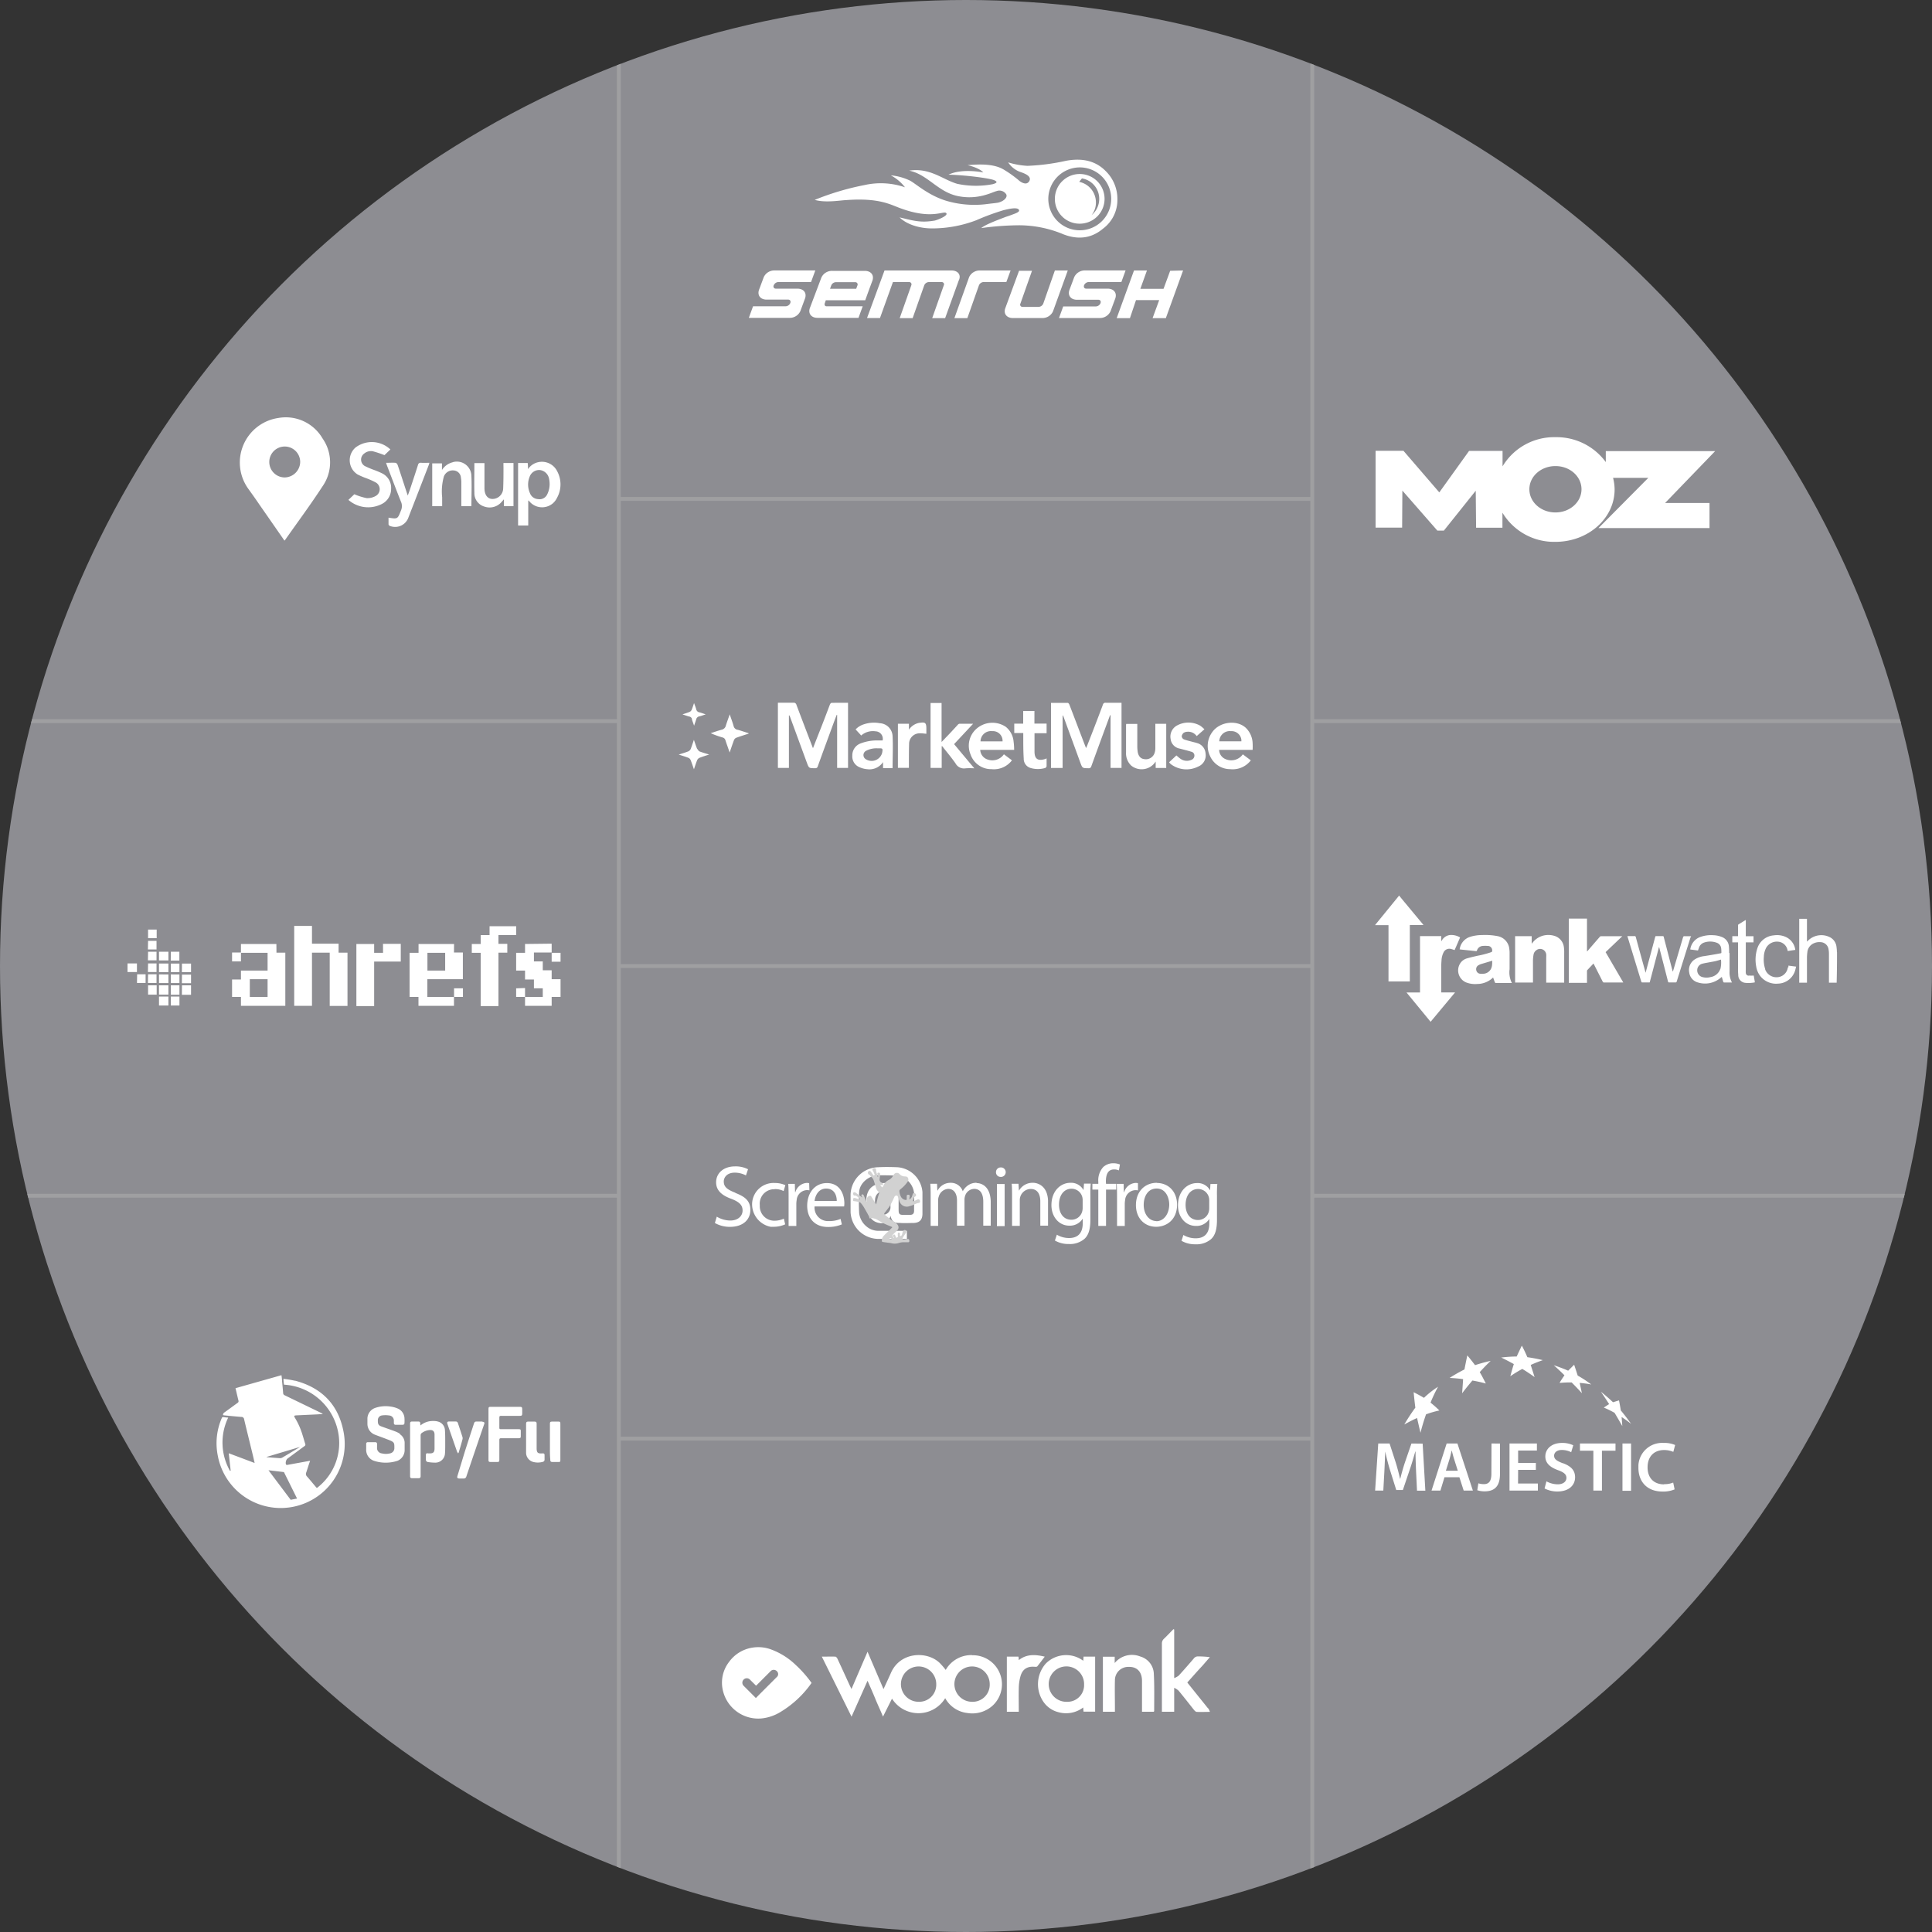 <svg id="Overview" xmlns="http://www.w3.org/2000/svg" xmlns:xlink="http://www.w3.org/1999/xlink" viewBox="0 0 500 500">
  <rect x="0" y="0" width="500" height="500" fill="#333333" stroke="none"/>
  <defs>
    <style>
      .cls-1, .cls-4 {
        fill: none;
      }

      .cls-2 {
        fill: #8d8d92;
      }

      .cls-3 {
        clip-path: url(#clip-path);
      }

      .cls-4 {
        stroke: #9f9fa1;
        stroke-miterlimit: 10;
      }

      .cls-5 {
        fill: #fff;
      }

      .cls-6 {
        fill: #d1d1d1;
      }
    </style>
    <clipPath id="clip-path">
      <circle class="cls-1" cx="250" cy="250" r="250"/>
    </clipPath>
  </defs>
  <circle class="cls-2" cx="250" cy="250" r="250"/>
  <rect class="cls-1" width="500" height="500"/>
  <g class="cls-3">
    <g>
      <line class="cls-4" x1="160.16" x2="160.16" y2="500"/>
      <line class="cls-4" x1="339.62" x2="339.62" y2="500"/>
      <line class="cls-4" x1="160.16" y1="250" x2="339.62" y2="250"/>
      <line class="cls-4" x1="160.16" y1="129.12" x2="339.63" y2="129.12"/>
      <line class="cls-4" x1="339.57" y1="186.64" x2="519.03" y2="186.64"/>
      <line class="cls-4" x1="-19.35" y1="186.64" x2="160.11" y2="186.64"/>
      <line class="cls-4" x1="160.16" y1="372.31" x2="339.63" y2="372.31"/>
      <line class="cls-4" x1="-19.13" y1="309.46" x2="160.33" y2="309.46"/>
      <line class="cls-4" x1="339.42" y1="309.46" x2="518.88" y2="309.46"/>
    </g>
  </g>
  <path class="cls-5" d="M443.88,116.75h-28.3v2.84a15.79,15.79,0,0,0-13-6.45,15.57,15.57,0,0,0-13.72,7.55v-4H380.2l-7.71,10.74-9.27-10.76H356l0,19.87h6.87l.06-9.58,9.06,10.36h1.68L381.92,127l.09,9.58h6.82v-3.9a15.59,15.59,0,0,0,13.72,7.55c8.46,0,15.31-6.07,15.31-13.56a12.17,12.17,0,0,0-.4-3h9.12l-12.9,13h28.74v-6.5H430.93Zm-41.33,15.87c-3.74,0-6.75-2.67-6.75-6s3-6,6.75-6,6.74,2.67,6.74,6S406.28,132.62,402.55,132.62Z"/>
  <path class="cls-5" d="M218.89,51.79c8.62-.65,11.47,1.14,14.16,2.11,8.38,3.1,11.31.41,11.88,1.31.41.65-2.28,1.7-3,1.87-3.75.65-5.62,0-9.12-.82,1.71,1.71,5,2.93,8.79,2.85A32.17,32.17,0,0,0,252.66,57a61.25,61.25,0,0,1,7.08-2.61c.73-.16,3.34-.89,3.91-.16.32.41-.17.73-1,1.06-.65.24-1.47.57-2.28.81-1.87.73-5.29,1.95-6.43,2.93a74.83,74.83,0,0,1,9.69-.73,29.78,29.78,0,0,1,11.63,2.36c3.83,1.46,7.25,1,10.18-1.47a9.24,9.24,0,0,0,3.74-7.65,10.05,10.05,0,0,0-3-7.24c-2.53-2.6-5.94-3.5-10.34-2.68a55.34,55.34,0,0,1-9.93,1.3,20.2,20.2,0,0,1-5-.9,6.26,6.26,0,0,0,3.25,2.52c1.22.41,2.93,1.14,2.2,2.36s-2.2.17-2.52-.08a29.37,29.37,0,0,0-4.07-2.93c-2.44-1.46-5.94-1.46-9.36-1.14,0,0,2.85.57,4.07,1.88,0,0-5.45-1.14-9,.57,5.21.16,10.9,1,11.88,1.46s.49.73-.41,1a23.31,23.31,0,0,1-9.19-.08c-3.75-1.06-7-4.24-12.46-3.42,4.81,1,7.41,5.53,12.62,6.59s8.79-1,10-1.3a2.09,2.09,0,0,1,2.52.89c.33.82-.73,1.79-2.2,2.12-1.05.16-1.38.16-3.33.41a25.67,25.67,0,0,1-9.44-.74c-4.89-1.3-8.3-4.47-9.93-5.37a14.33,14.33,0,0,0-5-1.38,11.39,11.39,0,0,1,3.67,3.09,19.24,19.24,0,0,0-10.5-.57,68.64,68.64,0,0,0-12.86,3.83C213.6,52.52,217.26,51.87,218.89,51.79Zm60.54-8.47a8.14,8.14,0,1,1-8.13,8.15h0A8.18,8.18,0,0,1,279.43,43.32ZM206.32,74.7h-5.53a.58.58,0,0,1-.55-.86,1.37,1.37,0,0,1,1.17-.85h8.49l1.1-3H200.4a3,3,0,0,0-2.73,1.71l-1.25,3.35c-.46,1.4.39,2.49,2,2.49H204c.47,0,.7.39.54.86a1.35,1.35,0,0,1-1.16.86h-8.49l-1.09,3h10.59a3,3,0,0,0,2.73-1.72l1.24-3.35C208.81,75.79,208,74.7,206.32,74.7Zm73.11-16.81A6.43,6.43,0,1,0,273,51.46h0a6.39,6.39,0,0,0,6.35,6.43ZM280,46.17a5.35,5.35,0,0,1,4.48,5.29,5.46,5.46,0,0,1-2,4.23,5.1,5.1,0,0,0,1.14-3.33,5.4,5.4,0,0,0-4.31-5.29C279.51,46.74,279.76,46.5,280,46.17ZM273,70l-3,8.57a1.38,1.38,0,0,1-1.17.85h-4.21a.59.59,0,0,1-.61-.55.6.6,0,0,1,.07-.3l3-8.49h-3.35l-3.58,9.73c-.47,1.4.39,2.5,2,2.5h7.63a3,3,0,0,0,2.73-1.72L276.34,70Zm29.84.08-1.72,4.67h-6L296.83,70h-3.35L289,82.33h3.43L294,77.66h6l-1.71,4.67h3.43L306.18,70ZM286.62,74.7h-5.53c-.46,0-.7-.39-.54-.86a1.37,1.37,0,0,1,1.17-.85h8.49l1.09-3H280.71A3,3,0,0,0,278,71.74l-1.25,3.35c-.46,1.4.39,2.49,2,2.49h5.53c.47,0,.7.39.54.86a1.35,1.35,0,0,1-1.17.86h-8.49l-1.09,3h10.6a3,3,0,0,0,2.72-1.72l1.25-3.35C289.12,75.79,288.26,74.7,286.62,74.7Zm-72.9,3h10.2l1.09-3,.78-2.1c.47-1.41-.39-2.5-2-2.5H215.3a3,3,0,0,0-2.72,1.72l-3,7.94c-.47,1.4.39,2.5,2,2.5h10.6l1.09-3H214c-.47.07-.7-.32-.55-.78Zm1.4-3.82a1.34,1.34,0,0,1,1.17-.85h5.06a.59.59,0,0,1,.61.57.67.67,0,0,1-.06.28l-.32.86h-6.77ZM246.28,70H228.91l-4.52,12.3h3.35l3.35-9.3h4.2a.59.59,0,0,1,.61.57.67.67,0,0,1-.06.28l-3,8.49h3.35l3-8.49a1.34,1.34,0,0,1,1.17-.85h3.35a.59.59,0,0,1,.61.55.6.6,0,0,1-.07.3l-3,8.49h3.35l3.51-9.73C248.85,71.19,247.91,70,246.28,70Zm15.26,0h-8a3,3,0,0,0-2.73,1.71L247,82.33h3.35l3-8.49a1.38,1.38,0,0,1,1.17-.85h5.92Z"/>
  <path class="cls-5" d="M140.36,376.14c-1.2.08-1.48-.18-1.48-1.4v-6.17c0-.57-.1-.66-.68-.66h-1.42c-.47,0-.62.09-.63.63v3.72h0V376a2.49,2.49,0,0,0,1.81,2.34,4.67,4.67,0,0,0,2.46,0,.58.58,0,0,0,.51-.65v-1.07C140.93,376.28,140.86,376.1,140.36,376.14Zm-64-18.8a30.27,30.27,0,0,0-3-.5,12.18,12.18,0,0,0,.14,1.51,15.2,15.2,0,0,1,14,12.22A14.62,14.62,0,0,1,82,385.1l-.26-.29c-.76-.89-1.5-1.81-2.28-2.69a.92.92,0,0,1-.2-1.06c.34-1,.63-2,1-3a3.18,3.18,0,0,0-.43.06l-5.49,1A.42.42,0,0,1,74,379a1.64,1.64,0,0,1,.33-1.46l4.47-3.29a.43.43,0,0,0,.2-.55c-.25-.78-.46-1.57-.71-2.34a18.83,18.83,0,0,0-2-4.49,2.18,2.18,0,0,1-.16-.45,1.69,1.69,0,0,1,.44-.12l5.34-.25,1.63-.1a1.22,1.22,0,0,0-.38-.26l-9.48-4.59a.62.62,0,0,1-.4-.56c-.08-1.05-.19-2.1-.29-3.15a12.75,12.75,0,0,0-.15-1.49l-11.89,3.36c.26,1.1.5,2.15.76,3.2a.49.49,0,0,1-.22.6c-1.14.82-2.26,1.66-3.4,2.47a.74.74,0,0,0-.37.7l.27.06c1.48.14,3,.29,4.46.41a.68.68,0,0,1,.73.62c.74,3.11,1.51,6.2,2.26,9.3.15.62.29,1.25.46,2l-6.7-2.52c.17,1.55.33,3,.5,4.52H59.5a14.83,14.83,0,0,1-.44-13.75,7.82,7.82,0,0,1-1.14-.12c-.36,0-.44,0-.56.33a16.3,16.3,0,0,0-1,9.63,16.56,16.56,0,0,0,32.58-6c-1.28-7.09-5.6-11.55-12.56-13.39ZM69,377.05l8.62-2.58h0c-.09.06-.17.13-.26.18-1.43.87-2.86,1.73-4.31,2.58a1.15,1.15,0,0,1-.63.14c-1.15-.07-2.29-.17-3.43-.26Zm6.23,11.1-5.75-7.65,4,.47,3.4,6.85Zm69.79-19.66c0-.52-.07-.58-.6-.58h-1.39c-.64,0-.71.07-.71.69v6.49a26.07,26.07,0,0,0,.09,2.65c0,.52.14.62.65.62h1.35c.57,0,.61,0,.61-.61v-9.26Zm-10.58-4.4h-7.26c-.71,0-.76,0-.76.76v12.87c0,.56.08.64.64.64h1.51c.59,0,.66-.06.66-.66v-5c0-.38.1-.49.48-.49h4.49c.49,0,.58-.09.58-.58v-1.06c0-.64,0-.7-.7-.7h-4.44c-.31,0-.42-.08-.41-.4V366.9c0-.39.11-.49.49-.48h4.83c.48,0,.59-.12.6-.58s0-.69,0-1c0-.67-.07-.75-.69-.75Zm-30.9,7a6.11,6.11,0,0,0-1.3-.66c-1.17-.44-2.36-.84-3.54-1.27-.74-.27-.93-.61-.91-1.51a1.22,1.22,0,0,1,1-1.33,6.12,6.12,0,0,1,1.91,0,1.32,1.32,0,0,1,1.23,1.4s0,.07,0,.1v.43c0,.31.13.48.45.48h1.82c.34,0,.48-.19.48-.5a11.81,11.81,0,0,0,0-1.19,2.87,2.87,0,0,0-1.88-2.57,6.74,6.74,0,0,0-1.71-.45,8.36,8.36,0,0,0-4,.35,3,3,0,0,0-2,2.63v1.43a3,3,0,0,0,2,2.89c1.23.47,2.47.91,3.7,1.4s1.29.74,1.27,1.94a1.38,1.38,0,0,1-1.15,1.48,4.31,4.31,0,0,1-2.08,0,1.39,1.39,0,0,1-1.25-1.53v-.91a.42.42,0,0,0-.37-.46h-2a.39.39,0,0,0-.44.33V375a3,3,0,0,0,2,3.05,9.77,9.77,0,0,0,6.11,0,3,3,0,0,0,1.84-2.85v-1.66a2.69,2.69,0,0,0-1.25-2.38Zm21.28-3.2h-1.34c-.45,0-.67,0-.85.61-.82,2.52-1.64,5-2.45,7.56L118.38,382c-.13.43,0,.61.46.64h1.07a.7.7,0,0,0,.79-.55q2.28-6.77,4.6-13.51c.17-.42,0-.6-.43-.62Zm-11.66-.05a6,6,0,0,0-1.69-.06,4.82,4.82,0,0,0-2.65,1.13,3,3,0,0,0-.06-.43c0-.52-.13-.59-.63-.59h-1.43c-.43,0-.57.11-.57.56V382c0,.43.12.55.54.56h1.66c.37,0,.53-.18.53-.54V371.48a.76.76,0,0,1,.17-.52,3.92,3.92,0,0,1,2.09-.86c.92-.08,1.34.3,1.34,1.22v3.53c0,1-.35,1.33-1.35,1.28h-.35c-.35-.1-.52.06-.54.38s0,.82,0,1.23a.58.58,0,0,0,.51.63h0a12.33,12.33,0,0,0,1.92.16,2.49,2.49,0,0,0,2.51-2.38c.08-1,.06-2.08.06-3.12s0-1.93-.07-2.89a2.39,2.39,0,0,0-2-2.28Zm5.4,8.32c.08-.14.12-.18.14-.23.35-1.15.71-2.31,1-3.47a1.1,1.1,0,0,0,0-.51c-.38-1.22-.79-2.43-1.19-3.64a.57.57,0,0,0-.59-.43h-1.66c-.49,0-.63.2-.47.64l2.52,7.24a2.77,2.77,0,0,1,.27.42Z"/>
  <path class="cls-5" d="M41.15,257.41h2.44V255H41.15Zm0-3h2.44v-2.23H41.15Zm0,5.82h2.44v-2.32H41.15Zm3.06,0h2.23v-2.32H44.21Zm-3.06-8.64h2.44v-2.23H41.15Zm3.06,5.85h2.23V255H44.21Zm-3.06-8.88h2.44V246.3H41.15Zm3.06,5.85h2.23v-2.23H44.21Zm-5.89,3h2.23V255H38.32Zm0-14.61h2.23v-2.23H38.32ZM33,251.56h2.44v-2.23H33Zm2.45,2.82h2.23v-2.23H35.49Zm2.83-5.85h2.23V246.3H38.32Zm0,5.85h2.23v-2.23H38.32Zm0-2.82h2.23v-2.23H38.32Zm0-5.84h2.23v-2.23H38.32ZM129,242h4.59v-2.3H126.7V242h-2.3v2.3h-2.3v2.29h2.3v13.79H129V246.55h2.29v-2.29H129Zm-29.87,4.59h-2.3V244.3h-4.6v16.08h4.6V248.85h6.89v-4.59h-4.6Zm20.68,9.19h-2.3V258h2.3Zm-2.3-11.48h-9.19v2.29H106V258h2.3v2.3h9.19V258H110.6v-4.59h9.19v-6.9h-2.3Zm-2.3,6.89h-4.59v-4.6h4.59Zm-71,.41h2.23v-2.23H44.21Zm91.67-7.3v2.29h-2.3v4.6h2.3v2.3h2.3v2.29h2.29V258h-4.59v2.3h6.89V258h2.3v-4.59h-2.3v-2.3h-2.3v-2.3h-2.29v-2.3h4.59v-2.29Zm-2.3,11.48V258h2.3v-2.3Zm11.49-6.89v-2.3h-2.3v2.3Zm-98,8.56h2.37V255H47.09Zm0-3h2.37v-2.23H47.09Zm-2.88-5.85h2.23v-2.3H44.21Zm2.88,3h2.37v-2.23H47.09Zm24.46-7.3H62.36v2.29h6.89v4.6H62.36v2.3h-2.3V258h2.3v2.3H73.84V246.55H71.55ZM69.25,258h-4.6v-4.59h4.6Zm-9.19-9.19h2.3v-2.3h-2.3Zm27.57-4.59H80.74v-4.6h-4.6V260.3h4.6V246.55h4.59v13.79h4.6V246.55h-2.3Z"/>
  <path class="cls-5" d="M205.87,430.83a18.27,18.27,0,0,0-6.44-4,9.52,9.52,0,0,0-4.79-.41,9.18,9.18,0,0,0-5.92,3.63,8.79,8.79,0,0,0-1.6,7.6,9.39,9.39,0,0,0,10.06,7.07,11.61,11.61,0,0,0,4.57-1.52,26.37,26.37,0,0,0,8.28-7.66A30,30,0,0,0,205.87,430.83ZM201,434.05l-4.27,4.27-1.11,1.13-1-1-2.09-2.09A1.14,1.14,0,1,1,194,434.6a1.06,1.06,0,0,1,.15.15l1.45,1.44.08.05.22-.2,3.55-3.56a1.11,1.11,0,0,1,1.58,0,.89.89,0,0,1,.21.26A1,1,0,0,1,201,434.05Zm111.64,8.08c-.75-.95-1.51-1.89-2.27-2.83l-3.1-3.87,2-2.24c.65-.73,1.31-1.45,2-2.19l1.84-2.13a23.24,23.24,0,0,0-3-.19,1.3,1.3,0,0,0-1.13.5q-1.92,2.26-3.93,4.47a4.45,4.45,0,0,1-1.17.64V421.72l-.2-.09c-.81.82-1.6,1.67-2.44,2.47a1.62,1.62,0,0,0-.54,1.27V443h3.18v-6.2a5.09,5.09,0,0,1,1.12.72c1.37,1.65,2.68,3.34,4,5,.18.22.45.5.7.51,1.08.06,2.16,0,3.43,0a5.24,5.24,0,0,0-.42-.9ZM295.1,428.7a5.79,5.79,0,0,0-6.62,1.69v-1.63h-3.05V443h3.11V442c0-2.39-.06-4.78,0-7.17a3.44,3.44,0,0,1,3.46-3.44,2.68,2.68,0,0,1,.4,0c1.94.06,3.12,1.35,3.15,3.55V443h3.06a.92.92,0,0,0,.09-.23c0-3.19.08-6.38-.09-9.56A4.81,4.81,0,0,0,295.1,428.7Zm-31.45.95a3.32,3.32,0,0,0-.08-.91h-3V443h3.09c0-2.09-.05-4.11,0-6.13a12,12,0,0,1,.45-3.1c.56-1.87,1.81-2.59,3.77-2.4.18,0,.46,0,.55-.09.65-.81,1.26-1.64,1.95-2.54-2.38-.56-4.67-.74-6.73.91Zm16.7.16a7.42,7.42,0,0,0-9.73.75,8.07,8.07,0,0,0-.55,9.91,6.64,6.64,0,0,0,3.88,2.65,7.31,7.31,0,0,0,6.39-1.23c0,.41.05.74.08,1.08h3V428.73h-3c0,.35-.05.68-.07,1.08Zm-4.16,10.61a4.58,4.58,0,1,1,4.37-4.78v.27a4.3,4.3,0,0,1-4.08,4.51Zm-24.61-12.08a7.61,7.61,0,0,0-6.83,3.83,19.37,19.37,0,0,0-1.6-1.84c-3.32-3.13-10.19-2.83-12.57,2.6-.6,1.36-1.24,2.71-1.93,4.21-1.4-3.29-2.74-6.41-4.13-9.67-1.42,3.28-2.76,6.4-4.16,9.65-.19-.41-.32-.66-.44-.91-1.06-2.31-2.11-4.63-3.19-6.93-.1-.22-.35-.53-.53-.54-1.12-.05-2.25,0-3.51,0l7.69,15.53,4.14-9.29c.72,1.64,1.39,3.14,2,4.64s1.33,3,2,4.64l2.33-4.65a8.11,8.11,0,0,0,13.77-.12,7.47,7.47,0,0,0,5.71,3.83,7.83,7.83,0,0,0,6.66-2,7.52,7.52,0,0,0-5.51-12.94Zm-13.87,12.08a4.57,4.57,0,1,1,4.59-4.55,4.41,4.41,0,0,1-4.26,4.55Zm13.87,0a4.57,4.57,0,1,1,4.56-4.59,4.42,4.42,0,0,1-4.24,4.59Z"/>
  <path class="cls-5" d="M98.86,122.49a21.23,21.23,0,0,0-2.15-.9,21.78,21.78,0,0,1-2.33-1,1.92,1.92,0,0,1-.66-2.63,1.78,1.78,0,0,1,.52-.57,2.71,2.71,0,0,1,2.26-.6,28.51,28.51,0,0,1,3,1l1.53-1.47a7,7,0,0,0-9-.52,4.36,4.36,0,0,0-.47,6.15,4.46,4.46,0,0,0,1,.85,20.07,20.07,0,0,0,2.34,1,20.4,20.4,0,0,1,2.38,1.08,2,2,0,0,1,0,3.45,4.25,4.25,0,0,1-2.41.58,16,16,0,0,1-3.17-1l-1.53,1.46a7.75,7.75,0,0,0,8.49,1.14,4.36,4.36,0,0,0,2.56-4A4.17,4.17,0,0,0,98.86,122.49ZM72.05,108.17a11.65,11.65,0,0,0-7.8,18.32c1,1.39,2,2.78,2.94,4.18,2.13,3.05,4.25,6.11,6.43,9.25.12-.15.19-.21.24-.29,3.22-4.58,6.56-9.08,9.61-13.77a10.8,10.8,0,0,0,0-12.4A11,11,0,0,0,72.05,108.17Zm1.64,15.39a4,4,0,1,1,4-4A4.08,4.08,0,0,1,73.69,123.56Zm35.25-3.79a.66.66,0,0,0-.76.54v0c-.53,1.69-1.09,3.38-1.65,5.06-.29.91-.6,1.81-1,2.87l-.36-1.06c-.74-2.26-1.47-4.53-2.24-6.79-.08-.24-.34-.59-.55-.61-.79-.07-1.59,0-2.46,0,.09.27.15.47.22.67,1.21,3.13,2.38,6.28,3.63,9.39a2.83,2.83,0,0,1,0,2.28c-.87,2.22-.84,2.23-3.22,1.85v1.73a.54.54,0,0,0,.27.37,3.64,3.64,0,0,0,4.77-1.87q2.7-6.93,5.38-13.88c.06-.15.09-.32.16-.55C110.39,119.78,109.67,119.81,108.94,119.77ZM144.22,122a4.4,4.4,0,0,0-4.95-2.38,4.25,4.25,0,0,0-2.63,1.8,11.06,11.06,0,0,0-.07-1.59h-2.49V136h2.63v-6.5c.15.12.22.15.25.2a4.29,4.29,0,0,0,6,.66,4.38,4.38,0,0,0,1.18-1.49A7.19,7.19,0,0,0,144.22,122Zm-2.63,6a2.17,2.17,0,0,1-2.33,1.17,2.36,2.36,0,0,1-2.11-1.54,5.43,5.43,0,0,1-.08-4.26,2.62,2.62,0,0,1,2.69-1.72,2.76,2.76,0,0,1,2.31,2.13,6.58,6.58,0,0,1,.17,1.71A6,6,0,0,1,141.59,128Zm-24.44-8.36a4.55,4.55,0,0,0-2.77,2v-1.72h-2.52V131h2.57v-2.29a14.31,14.31,0,0,1,.45-5.41,2.46,2.46,0,0,1,2.55-1.55,2,2,0,0,1,1.86,1.92,6.41,6.41,0,0,1,.1,1.16V131H122c0-2.63.12-5.21,0-7.77a3.77,3.77,0,0,0-3.77-3.77,3.92,3.92,0,0,0-1.08.16Zm13.15,1.11c0,1.88,0,3.75-.08,5.62a2.78,2.78,0,0,1-2.75,2.76c-1.31,0-2.09-1.07-2.09-2.8v-6.48h-2.61c0,2.64-.07,5.2,0,7.74a3.59,3.59,0,0,0,2.61,3.52,4.08,4.08,0,0,0,4.45-1.23c.16-.17.3-.34.58-.66V131h2.48V119.83h-2.6c0,.32,0,.61,0,.89Z"/>
  <path class="cls-5" d="M364.86,254V239.39h3.54l-.19-.24c-1.44-1.73-2.88-3.45-4.31-5.18-.61-.72-1.2-1.45-1.8-2.18h-.05a1.88,1.88,0,0,1-.16.23L356,239.24l-.13.19h3.47V254Zm39.87-8.89a3.46,3.46,0,0,0-2.36-2.88,5.46,5.46,0,0,0-3-.09,5.13,5.13,0,0,0-2.73,1.81l-.24.27v-1.94h-4.29v12h4.62v-5.71a9.53,9.53,0,0,1,.15-1.5,1.73,1.73,0,0,1,.73-1.16,1.58,1.58,0,0,1,2.23.29,1.65,1.65,0,0,1,.32.77,5.75,5.75,0,0,1,0,.83v6.51h4.65v-7.65a9.18,9.18,0,0,0-.08-1.57Zm-14.05,5.74v-4.29a6.51,6.51,0,0,0-.06-.88,3.73,3.73,0,0,0-3.16-3.43,16.91,16.91,0,0,0-3.89-.26,10.46,10.46,0,0,0-3,.43,3.92,3.92,0,0,0-2.81,3.27l.32.05,3.9.41c.14,0,.2,0,.25-.15a1.69,1.69,0,0,1,1.55-1.2,7.49,7.49,0,0,1,1.16,0,1.16,1.16,0,0,1,1.24,1.07v.18a.34.34,0,0,1-.26.37,23.94,23.94,0,0,1-3.54.93c-.92.21-1.85.42-2.77.69a3.1,3.1,0,0,0-1.51,1,3.37,3.37,0,0,0,.54,4.74,3.33,3.33,0,0,0,.9.51,6.44,6.44,0,0,0,2.79.36,5.88,5.88,0,0,0,4-1.6l.09-.07c.14.41.29.8.43,1.2a.33.33,0,0,0,.35.22h4.07a6.12,6.12,0,0,1-.59-3.57Zm-4.6-.71A2.35,2.35,0,0,1,384,252a3.78,3.78,0,0,1-.95,0,1.12,1.12,0,0,1-1-.94,1.15,1.15,0,0,1,.62-1.28,3,3,0,0,1,.71-.31l2.83-.84c-.06.49,0,1-.13,1.49ZM373,256.46v-6.08a17.45,17.45,0,0,1,.06-1.77,5.12,5.12,0,0,1,.52-2.1,1.65,1.65,0,0,1,2-.9c.29.07.57.17.87.27.48-1.09.95-2.18,1.42-3.27a4.4,4.4,0,0,0-2.65-.62,2.76,2.76,0,0,0-2.14,1.53H373v-1.26H367.5v14.59H364l6.24,7.59,6.33-7.6H373Zm102.39-10a10.4,10.4,0,0,0-.1-1.37,3.18,3.18,0,0,0-1.84-2.6,4.9,4.9,0,0,0-5.59,1l-.22.2v-5.9h-2v16.53h2v-6.44a11.32,11.32,0,0,1,.1-1.43,2.79,2.79,0,0,1,1.66-2.32,3.48,3.48,0,0,1,1.83-.3,2.15,2.15,0,0,1,2,1.88,6,6,0,0,1,.1,1.11v7.5h2v-.2q.1-3.88.09-7.69Zm-55.54-4.17h-5.52a.41.41,0,0,0-.29.15q-1.56,1.78-3.1,3.58l-.18.19h-.05v-8.47H406v16.62h4.71v-3a.46.46,0,0,1,.08-.3l1.6-1.7.17.31,2.22,4.38c.05.09.16.21.24.21h5.08l-4.57-7.85Zm32.69,10.22a.76.76,0,0,1-.73-.72,5.34,5.34,0,0,1,0-.8v-7.11h2v-1.59h-2V238.1l-.21.1-1.62,1a.31.31,0,0,0-.18.33v2.75h-1.48v1.6h1.48v6.75a15,15,0,0,0,.06,1.64,2,2,0,0,0,1.83,2.09,8.34,8.34,0,0,0,1.58,0,6.58,6.58,0,0,0,.89-.13c-.1-.63-.2-1.21-.29-1.76a9.46,9.46,0,0,1-1.3,0Zm10.15-2.15a2.9,2.9,0,0,1-1.86,2.36,3.12,3.12,0,0,1-4-1.82s0-.07,0-.11a7.9,7.9,0,0,1-.35-3.13,5.4,5.4,0,0,1,.6-2.37,3.19,3.19,0,0,1,3.14-1.58,2.69,2.69,0,0,1,2.39,2.2.86.86,0,0,0,.07.21l1.93-.29v-.08a4.27,4.27,0,0,0-2.46-3.27,5.53,5.53,0,0,0-3.08-.41,4.85,4.85,0,0,0-4.25,3.3,9.37,9.37,0,0,0-.33,4.67,5.4,5.4,0,0,0,1.28,2.82,5.2,5.2,0,0,0,4.39,1.7,4.75,4.75,0,0,0,4.38-3.28c.12-.36.19-.73.29-1.12l-2-.26a1.54,1.54,0,0,1,0,.43Zm-25.06-8.07h-1.69a.31.31,0,0,0-.36.25v0c-.71,2.42-1.43,4.85-2.15,7.27l-.48,1.62a.59.59,0,0,1-.13-.29c-.75-2.87-1.49-5.75-2.24-8.62,0-.18-.1-.25-.3-.25h-1.64c-.16,0-.23,0-.27.19-.77,2.89-1.55,5.77-2.32,8.65-.05.19-.1.38-.16.64-.05-.17-.08-.25-.1-.33q-1.23-4.45-2.45-8.91a.28.28,0,0,0-.31-.25h-1.86a.92.92,0,0,0,.08.29c.7,2.3,1.41,4.6,2.11,6.9.47,1.53.93,3.05,1.4,4.57,0,.09.12.23.18.23h2c.81-3.06,1.6-6.1,2.4-9.14a.26.26,0,0,1,.09.16c.75,2.92,1.51,5.83,2.25,8.75.05.17.11.24.3.23h1.61a.3.3,0,0,0,.35-.26l3.57-11.42a.77.77,0,0,0,.15-.33Zm9.87,4.36a15.63,15.63,0,0,0-.06-1.68,2.81,2.81,0,0,0-1.64-2.4,6.33,6.33,0,0,0-2.31-.53,8.34,8.34,0,0,0-3.6.5,4,4,0,0,0-2.45,3.18l2,.27c.08-.24.15-.45.23-.66a2.1,2.1,0,0,1,1.22-1.35,4.85,4.85,0,0,1,3.4,0,1.72,1.72,0,0,1,1.15,1.45,6.81,6.81,0,0,1,.05.78c0,.51.09.45-.42.54-1.31.26-2.62.47-3.94.68a5.88,5.88,0,0,0-2.44.81,3.25,3.25,0,0,0-1.52,3.45,3.07,3.07,0,0,0,2.35,2.6,6.2,6.2,0,0,0,5.6-1.09l.48-.38c.13.43.25.84.37,1.26a.23.23,0,0,0,.26.18h2a5.49,5.49,0,0,1-.62-2.87c0-1.58,0-3.17,0-4.77Zm-2.28,4.11a3.24,3.24,0,0,1-2.58,2.12,4,4,0,0,1-2,0,1.79,1.79,0,0,1-1.4-1.75,1.72,1.72,0,0,1,1.36-1.73c.67-.18,1.36-.27,2-.4.47-.09.94-.16,1.4-.27s.9-.25,1.39-.39a7.11,7.11,0,0,1-.14,2.39Z"/>
  <path class="cls-5" d="M227.73,187.17a8.26,8.26,0,0,0-4.1.26,5.06,5.06,0,0,0-2.2,1.34c.49.55,1,1.06,1.44,1.58a4.6,4.6,0,0,1,3.71-1.09,1.94,1.94,0,0,1,1.89,2,2.2,2.2,0,0,1-.05.37h-1.16a11.71,11.71,0,0,0-4.57.78,3.27,3.27,0,0,0-2.11,3.15,3,3,0,0,0,1.87,3,6.24,6.24,0,0,0,2.08.52,4.23,4.23,0,0,0,4-1.85v1.56H231c0-2.78.14-5.53,0-8.25A3.48,3.48,0,0,0,227.73,187.17Zm.57,7.66a2.81,2.81,0,0,1-3.43,2,2.76,2.76,0,0,1-.77-.33,1.24,1.24,0,0,1-.48-1.69,1.21,1.21,0,0,1,.54-.51,5.67,5.67,0,0,1,3-.63h.18C228.44,193.63,228.51,193.7,228.3,194.83ZM215.21,181.9c-.15,0-.36.25-.43.43-1,2.64-2,5.29-3.06,7.93l-1.32,3.37c-.09-.22-.15-.35-.19-.48q-2.06-5.35-4.09-10.73a.7.7,0,0,0-.8-.55h-4v16.86h2.85V185.16h.14c.06.14.12.27.17.41l4.32,11.77c.55,1.48.55,1.47,2.13,1.47a.62.62,0,0,0,.71-.48c1.43-4,2.88-7.89,4.32-11.83l.57-1.48h.12v13.71h2.82V181.88C218,181.88,216.61,181.87,215.21,181.9Zm22.84,5.16h-.12a4.2,4.2,0,0,0-2.7,1.77V187.3h-2.85v11.42h2.84V198c0-1.83,0-3.67.05-5.49a2.73,2.73,0,0,1,2.75-2.73h.25c.47,0,.95.08,1.47.12v-1.48C239.71,187.08,239.44,186.85,238.05,187.06Zm-59-.93c.15.51.35,1,.58,1.68.21-.63.39-1.12.54-1.62a1,1,0,0,1,.81-.79c.53-.12,1-.32,1.66-.52-.62-.21-1.13-.4-1.65-.53a1,1,0,0,1-.81-.79c-.13-.5-.34-1-.56-1.6-.24.68-.4,1.24-.63,1.77a1.05,1.05,0,0,1-.53.51c-.55.24-1.14.4-1.84.64.67.22,1.2.42,1.74.56a.88.88,0,0,1,.74.69Zm130.8,6.2c-.31-.12-.63-.19-1-.28-.83-.23-1.67-.41-2.47-.71a1,1,0,0,1-.55-.77,1.37,1.37,0,0,1,.49-.9,1.76,1.76,0,0,1,.92-.29,2.68,2.68,0,0,1,2.46,1.12l2-1.76a7.44,7.44,0,0,0-1.09-.93,6.13,6.13,0,0,0-5.89-.11,3.26,3.26,0,0,0-1.77,3.51,2.86,2.86,0,0,0,2.34,2.52l.85.22c.71.19,1.43.36,2.14.59a1,1,0,0,1,.83,1.07,1.18,1.18,0,0,1-.86,1.07,2.84,2.84,0,0,1-2.73-.3c-.37-.25-.69-.56-1.07-.87l-1.88,1.76.15.21c.11.11.22.22.34.32a6.73,6.73,0,0,0,7,.6A3.11,3.11,0,0,0,312,195a3,3,0,0,0-2.1-2.67Zm-119-3.46a1.28,1.28,0,0,1-1-1c-.28-1-.64-1.9-1-3-.36,1.07-.72,2-1,2.91a1.41,1.41,0,0,1-1.11,1.08c-1,.26-1.88.59-2.81.89a24.06,24.06,0,0,0,3.08,1.11,1,1,0,0,1,.73.71c.32,1,.7,2,1.09,3.18.4-1.17.75-2.22,1.14-3.25a1.09,1.09,0,0,1,.56-.56c1.05-.39,2.13-.72,3.2-1.07v-.12c-.87-.27-1.82-.6-2.79-.88Zm-10.41,5c-.31-.74-.55-1.52-.86-2.4-.3.87-.54,1.65-.84,2.4a1.27,1.27,0,0,1-.62.59c-.76.3-1.56.53-2.47.82.93.31,1.73.54,2.51.84a1.09,1.09,0,0,1,.56.56c.31.75.56,1.53.87,2.41.3-.88.54-1.64.84-2.38a1.23,1.23,0,0,1,.6-.59c.76-.3,1.54-.53,2.5-.85-.94-.29-1.73-.51-2.49-.8a1.25,1.25,0,0,1-.51-.6Zm105.69-12a.64.64,0,0,0-.7.51q-2,5.33-4.1,10.65c-.07.17-.15.34-.26.58-.24-.62-.45-1.14-.65-1.67-1.22-3.19-2.43-6.38-3.66-9.57-.08-.19-.27-.46-.41-.46H272v16.84h3V185.16h.09c.08.17.16.34.22.51,1.42,3.88,2.85,7.77,4.26,11.65.55,1.49.53,1.48,2.12,1.5a.67.67,0,0,0,.75-.54q2.12-5.84,4.27-11.65l.57-1.54h.13v13.64h2.84V181.88c-1.38,0-2.71,0-4,0ZM270.4,196.46c-1.86.53-2.67-.08-2.67-2v-4.7h3.13v-2.49h-3.15V184H264.8v3.28h-2.31v2.43h2.33v1c0,1.87,0,3.74.12,5.6a2.47,2.47,0,0,0,1.76,2.44,6.68,6.68,0,0,0,3.81,0,.63.63,0,0,0,.35-.47v-2Zm-18.55-9.16h-3.54a.77.77,0,0,0-.46.3c-1,1.09-2,2.19-3.07,3.28-.32.35-.65.68-1.1,1.15v-10.1h-2.85v16.81h2.88V193.1h.12c1.17,1.49,2.39,2.93,3.47,4.48a2.47,2.47,0,0,0,2.59,1.26,17,17,0,0,1,2.26,0c-1.81-2.16-3.52-4.2-5.23-6.26ZM299,188v5.66a3.88,3.88,0,0,1-.23,1.31,2.37,2.37,0,0,1-2.69,1.48c-.89-.11-1.47-.77-1.65-1.92a10.85,10.85,0,0,1-.1-1.4v-5.78h-2.86a2.21,2.21,0,0,0-.05.25v7.13a4.36,4.36,0,0,0,1.31,3.38,4.28,4.28,0,0,0,6-.55l.08-.1.28-.37v1.66h2.73V187.32H299Zm-36.54,6.07a15.61,15.61,0,0,0-.14-2.12,5.51,5.51,0,0,0-2-3.83,6.23,6.23,0,0,0-7.75.61,5.83,5.83,0,0,0-1.41,6.47,5.65,5.65,0,0,0,5.46,3.86,5.86,5.86,0,0,0,5.27-2.29l-2.08-1.56a3.65,3.65,0,0,1-4.22,1.35,2.75,2.75,0,0,1-1.91-2.49Zm-5.76-4.84a2.49,2.49,0,0,1,2.76,2.64h-5.7a2.7,2.7,0,0,1,2.73-2.67h.22Zm67.48,4.84a16.45,16.45,0,0,0,0-1.72,5.83,5.83,0,0,0-1.78-4c-2.35-2.14-6.76-1.58-8.67,1.12a6,6,0,0,0-.57,6.2,5.7,5.7,0,0,0,5.2,3.39,5.92,5.92,0,0,0,5.35-2.28l-2.07-1.56a3.67,3.67,0,0,1-4.47,1.24,2.66,2.66,0,0,1-1.66-2.39h8.67Zm-5.72-4.84a2.55,2.55,0,0,1,2.81,2.24c0,.13,0,.25,0,.38h-5.72a2.72,2.72,0,0,1,2.79-2.65h.12Z"/>
  <path class="cls-5" d="M374.39,373.58l-3.91,12.18h2.3l1.05-3.45h3.86l1.11,3.45h2.38l-4-12.18Zm-.2,7.05.94-3c.21-.72.4-1.57.58-2.27h0c.18.7.38,1.53.62,2.27l.95,3Zm11.78.77c0,2.12-.78,2.7-2,2.7a4.9,4.9,0,0,1-1.37-.22l-.28,1.79a6.24,6.24,0,0,0,1.87.29c2.42,0,4-1.12,4-4.48v-7.9H386Zm-20.69-7.82-1.68,4.88c-.47,1.42-.89,2.92-1.21,4.24h-.06c-.31-1.35-.68-2.8-1.12-4.22l-1.59-4.9h-2.93l-.81,12.18H358l.27-4.9c.09-1.66.16-3.6.22-5.21h0c.33,1.54.76,3.2,1.23,4.76l1.63,5.2h1.71l1.78-5.27c.54-1.54,1-3.18,1.44-4.69h.06c0,1.67.07,3.57.14,5.14l.24,5h2.16l-.7-12.18Zm13.12-13c.85-1.14,1.74-2.23,2.66-3.3,1.17.2,2.32.46,3.47.77-.51-1-1-2-1.58-2.94.91-1,1.86-2,2.84-2.92-1.36.31-2.71.67-4.05,1.11-.64-.85-1.3-1.69-2-2.52-.26,1.21-.51,2.42-.74,3.63a42.39,42.39,0,0,0-3.84,2.19c1.17.06,2.33.16,3.49.32-.07,1.23-.17,2.45-.25,3.67ZM370.22,363a38.6,38.6,0,0,1,1.95-4.11,23.53,23.53,0,0,0-3.65,2.87c-.88-.52-1.77-1-2.67-1.46.13,1.35.27,2.69.44,4a50.31,50.31,0,0,0-2.86,4.36c1.08-.61,2.18-1.18,3.31-1.68.28,1.28.58,2.55.88,3.82q.61-2.42,1.44-4.77a24.3,24.3,0,0,1,3.45-1A28.47,28.47,0,0,0,370.22,363Zm33.42-5.1a29.22,29.22,0,0,1,3.1-.13c.91.91,1.79,1.83,2.65,2.79-.18-.89-.38-1.78-.57-2.67,1,.09,2,.22,3,.41a31.05,31.05,0,0,0-3.51-2.3c-.3-.94-.61-1.88-.92-2.81l-1.55,1.54c-1.23-.53-2.47-1-3.73-1.41.95.84,1.87,1.71,2.77,2.6-.42.62-.88,1.27-1.24,1.93Zm.89,20.82c-1.62-.63-2.33-1.06-2.33-2,0-.71.62-1.47,2-1.47a5.36,5.36,0,0,1,2.42.58l.54-1.79a6.46,6.46,0,0,0-2.93-.61c-2.64,0-4.3,1.52-4.3,3.5,0,1.76,1.28,2.82,3.29,3.55,1.55.56,2.17,1.1,2.17,2s-.8,1.66-2.23,1.66a6.17,6.17,0,0,1-2.94-.77l-.49,1.84A7.24,7.24,0,0,0,403,386c3.15,0,4.63-1.72,4.63-3.67,0-1.78-1-2.85-3.12-3.65Zm15.36,7.09h2.23V373.58h-2.23Zm-27-5.41h4.59v-1.8h-4.59v-3.2h4.86v-1.82h-7.09v12.18H398v-1.83h-5.13Zm37.75,3.75c-2.67,0-4.25-1.72-4.25-4.4,0-2.92,1.79-4.48,4.27-4.48a6,6,0,0,1,2.39.47l.48-1.77a7,7,0,0,0-3-.54,6.14,6.14,0,0,0-6.51,5.73c0,.23,0,.47,0,.7,0,3.71,2.35,6.15,6.22,6.15a7.55,7.55,0,0,0,3.15-.56l-.37-1.76a6,6,0,0,1-2.41.41ZM419,362.42c-.52.15-1,.31-1.55.48-1-.95-2.06-1.86-3.15-2.73.74,1.06,1.45,2.13,2.14,3.21-.46.29-.92.59-1.37.9a26.54,26.54,0,0,1,2.78,1.36c.68,1.13,1.34,2.27,2,3.43l-.18-2.35c.85.55,1.67,1.15,2.46,1.78-.84-1.2-1.72-2.35-2.66-3.47C419.32,364.16,419.17,363.29,419,362.42Zm-25.18-14.11c-.44.91-.88,1.83-1.3,2.75a35.83,35.83,0,0,0-4,.27c1.1.53,2.18,1.1,3.26,1.69-.33,1-.63,2.09-.91,3.15a31.66,31.66,0,0,1,3.1-1.89c1.09.65,2.14,1.36,3.18,2.11-.33-1.06-.67-2.1-1-3.14,1-.46,2.07-.88,3.13-1.25-1.32-.31-2.64-.57-4-.76-.42-1-.9-2-1.39-2.93Zm15.07,27.13h3.47v10.32h2.22V375.44h3.51v-1.86h-9.2Z"/>
  <path class="cls-5" d="M214,306.18c-3.17,0-5.1,2.59-5.1,5.87s2,5.49,5.35,5.49a9,9,0,0,0,3.62-.67l-.33-1.42a7.18,7.18,0,0,1-3,.56,3.47,3.47,0,0,1-3.73-3.21,2.71,2.71,0,0,1,0-.57h7.65a7.11,7.11,0,0,0,.06-.92C218.48,309.31,217.54,306.18,214,306.18Zm-3.19,4.63c.16-1.37,1-3.21,3-3.21,2.22,0,2.76,1.95,2.74,3.21Zm21.42-8.73c-1.71-.07-3.29-.09-5,0a7.32,7.32,0,0,0-7.1,7v4.61a7.27,7.27,0,0,0,6.89,6.93h7.68v-2.09h-7.06a4.81,4.81,0,0,1-3.56-1.27,5.27,5.27,0,0,1-1.73-3.29,50.09,50.09,0,0,1,0-5.48c.13-2.33,2.52-4.28,4.94-4.33,1.76,0,2.8,0,4.17.07a5.06,5.06,0,0,1,5.1,4.6c.09,1.32,0,2.6,0,4.18,0,.35.16,1.39-1,1.39h-2c-1,0-1-.58-1-1.52v-4.94c0-1.54-.63-1.61-2.06-1.73-4-.33-6.77.87-6.25,5.84.2,1.88.89,3.64,2.54,4.25,2.22.82,3.35-.47,3.69-1.66.41,2.12,1.73,1.81,2.67,1.87,1.09.07,2,0,3.07,0,1.8,0,2.48-.83,2.51-2.36,0-1.92,0-3.71,0-5.63a7,7,0,0,0-6.47-6.44Zm-1.77,10.41a2,2,0,0,1-2,1.91,2.18,2.18,0,0,1-2-2.23,15.32,15.32,0,0,1,0-1.66c.06-1.68,1.59-2.78,3.53-2.14.32.11.42.49.46.78a9.64,9.64,0,0,1,0,1.52c0,.51,0,1.33,0,1.82Zm82.8-6.06-.09,1.64h0a3.63,3.63,0,0,0-3.4-1.89c-2.5,0-4.91,2.09-4.91,5.78,0,3,1.94,5.31,4.64,5.31a3.9,3.9,0,0,0,3.47-1.82h0v1.21c0,2.75-1.48,3.81-3.51,3.81a6.2,6.2,0,0,1-3.2-.86l-.49,1.51a7,7,0,0,0,3.62.9,5.76,5.76,0,0,0,4-1.31c1.06-.94,1.56-2.47,1.56-5v-6.32a27.8,27.8,0,0,1,.09-3Zm-.31,6.25a3.45,3.45,0,0,1-.16,1.06,2.88,2.88,0,0,1-2.74,2c-2.14,0-3.22-1.77-3.22-3.91,0-2.52,1.35-4.12,3.24-4.12a2.88,2.88,0,0,1,2.88,2.9v2.07Zm-122.64-4c-2.1-.81-3-1.51-3-2.92,0-1,.79-2.28,2.86-2.28a6.18,6.18,0,0,1,2.88.72l.54-1.6a7,7,0,0,0-3.35-.74c-3,0-4.91,1.76-4.91,4.12,0,2.14,1.53,3.42,4,4.3,2,.79,2.85,1.6,2.85,3s-1.17,2.59-3.17,2.59a6.9,6.9,0,0,1-3.51-1l-.49,1.64a7.83,7.83,0,0,0,3.87,1c3.57,0,5.31-2,5.31-4.36s-1.34-3.44-3.9-4.43Zm19.1-2.47a2.1,2.1,0,0,0-.56-.07,3.26,3.26,0,0,0-3,2.38h-.09l-.06-2.13H204c.07,1,.09,2.11.09,3.39v7.5h2v-5.81a7,7,0,0,1,.09-.92A2.77,2.77,0,0,1,208.8,308a3.79,3.79,0,0,1,.67.06Zm-8.91,1.53a4.7,4.7,0,0,1,2.3.51l.45-1.53a6.67,6.67,0,0,0-2.75-.56,5.55,5.55,0,0,0-5.85,5.22,5.94,5.94,0,0,0,4.78,6.11,4.56,4.56,0,0,0,.64,0,7.31,7.31,0,0,0,3.13-.63l-.34-1.48a5.67,5.67,0,0,1-2.43.54,3.75,3.75,0,0,1-3.8-3.68c0-.14,0-.27,0-.4a3.74,3.74,0,0,1,3.83-4.07Zm94-1.53a2.1,2.1,0,0,0-.56-.07,3.26,3.26,0,0,0-3,2.38h-.09l-.06-2.13H289c.07,1,.09,2.11.09,3.39v7.5h2v-5.81a7,7,0,0,1,.09-.92,2.77,2.77,0,0,1,2.66-2.54,3.79,3.79,0,0,1,.67.06Zm-8.3-.41c0-1.66.43-3.15,2.11-3.15a2.9,2.9,0,0,1,1.26.25l.27-1.53a4.56,4.56,0,0,0-1.68-.32,3.79,3.79,0,0,0-2.66,1,5.12,5.12,0,0,0-1.26,3.8v.52h-1.53v1.5h1.53v9.39h2v-9.39h2.63v-1.5h-2.63ZM280.41,308h0a3.63,3.63,0,0,0-3.4-1.89c-2.5,0-4.9,2.09-4.9,5.78,0,3,1.93,5.31,4.63,5.31a3.9,3.9,0,0,0,3.47-1.82h0v1.21c0,2.75-1.48,3.81-3.51,3.81a6.16,6.16,0,0,1-3.19-.86l-.5,1.51a7,7,0,0,0,3.62.9,5.76,5.76,0,0,0,4-1.31c1.06-.94,1.56-2.47,1.56-5v-6.32a27.8,27.8,0,0,1,.09-3h-1.74Zm-.22,4.61a3.45,3.45,0,0,1-.16,1.06,2.88,2.88,0,0,1-2.74,2c-2.14,0-3.22-1.77-3.22-3.91,0-2.52,1.35-4.12,3.24-4.12a2.88,2.88,0,0,1,2.88,2.9v2.07Zm19.2-6.5c-3,0-5.41,2.14-5.41,5.78,0,3.44,2.28,5.6,5.23,5.6,2.63,0,5.42-1.75,5.42-5.78-.05-3.29-2.17-5.56-5.29-5.56Zm-.09,9.9c-1.94,0-3.31-1.8-3.31-4.19,0-2.07,1-4.23,3.35-4.23s3.26,2.34,3.26,4.19c-.05,2.49-1.46,4.27-3.35,4.27Zm-32-9.9a4,4,0,0,0-3.6,2.05h0l-.12-1.8h-1.75c.07.9.09,1.82.09,2.94v7.95h2v-6.55a2.89,2.89,0,0,1,2.79-3c1.87,0,2.52,1.46,2.52,3.22v6.28h2v-6.51c-.16-3.69-2.5-4.59-4-4.59Zm-14.51,0a3.73,3.73,0,0,0-2.41.76,4.5,4.5,0,0,0-1.22,1.42h0a3.22,3.22,0,0,0-3.08-2.18,3.77,3.77,0,0,0-3.43,2h-.06l-.09-1.75h-1.74c.07.9.09,1.82.09,2.94v7.95h1.94v-6.57a2.62,2.62,0,0,1,.16-1,2.7,2.7,0,0,1,2.45-2c1.51,0,2.27,1.26,2.27,3v6.53h1.94v-6.73a3.08,3.08,0,0,1,.16-1,2.55,2.55,0,0,1,2.34-1.8c1.59,0,2.36,1.26,2.36,3.35v6.17h1.93V310.9c-.12-3.78-2.25-4.72-3.69-4.72ZM258,317.32h2V306.43h-2Zm1-15.19a1.21,1.21,0,0,0-1.24,1.18v.06a1.18,1.18,0,0,0,1.15,1.21h0a1.23,1.23,0,1,0,.27-2.45Z"/>
  <path class="cls-6" d="M227.2,304.64a.4.4,0,0,0,0-.42,1.23,1.23,0,0,1-.14-.42.28.28,0,0,1,.24-.32h0c.43,0,.49.13.46.55s-.07.7-.11,1.05a.86.86,0,0,0,.57,1,.53.53,0,0,1,.28.29c.06.31-.11.42-.42.31l-.22-.08c0,.33.29.49.49.7.14-.24.29-.46.4-.7a2.7,2.7,0,0,1,1.21-1.2,2.53,2.53,0,0,0,1.1-1,3.35,3.35,0,0,1,.39-.59.93.93,0,0,1,1.32,0h0a1.84,1.84,0,0,0,1.42.65c.34,0,.71.08.83.47a.94.94,0,0,1-.1.86,9,9,0,0,1-1.52,1.69,5.82,5.82,0,0,0-.53.46.47.47,0,0,0-.11.25,3.47,3.47,0,0,0,.4,1.51,1.54,1.54,0,0,0,1.27.85c.17,0,.23-.08.23-.23v-.77c0-.26.13-.34.39-.35s.41.14.4.35-.07.34-.09.51a2.16,2.16,0,0,0,0,.36,1.57,1.57,0,0,0,.68-.84c.07-.18.11-.36.17-.54a.35.35,0,0,1,.41-.26.58.58,0,0,1,.45.4c0,.23,0,.35-.25.5s-.27.16-.32.35-.18.54-.28.84a1.34,1.34,0,0,0,.4-.06c.28-.11.54-.27.82-.38a.46.46,0,0,1,.66.39.43.43,0,0,1,0,.16c0,.23-.06.29-.27.32a4.59,4.59,0,0,0-1.15.39,9.12,9.12,0,0,1-1.62.56,2,2,0,0,1-1.91-.68,2.41,2.41,0,0,1-.42-.83c-.12-.29-.18-.61-.29-.9s-.2-.42-.46-.43a.6.6,0,0,0-.53.4c-.32.66-.61,1.35-1,2a9,9,0,0,1-.74,1.08c-.26.36-.53.7-.81,1.05-.14.18,0,.33.08.44.39.33.79.63,1.18.95a5.37,5.37,0,0,0,.51.44c.35.22.73.4,1.07.65a1.92,1.92,0,0,1,.71.81,1,1,0,0,1-.19,1.11c-.31.35-.65.67-1,1a2.59,2.59,0,0,0-.31.35.23.23,0,0,0,0,.2,4.26,4.26,0,0,0,.41.54c.07-.17,0-.25-.14-.32a.32.32,0,0,1-.14-.4.42.42,0,0,1,.46-.19.35.35,0,0,1,.11.13c.07.16.12.34.2.5s.15.19.19.18a.72.72,0,0,0,.31-.2.39.39,0,0,0,0-.26v-.58a.29.29,0,0,1,.29-.29h0c.17,0,.24.1.25.3s0,.28,0,.41a.16.16,0,0,0,.23.16.52.52,0,0,0,.32-.37c.06-.21.11-.43.16-.64a.78.78,0,0,1,.36-.49.35.35,0,0,1,.44.06.44.44,0,0,1,.11.54c-.17.28-.36.55-.54.83a7.16,7.16,0,0,0-.39.66c-.07.15,0,.27.17.32a.8.8,0,0,0,.59-.06,1.61,1.61,0,0,1,.44-.06h.33c.12,0,.25.35.23.55a.29.29,0,0,1-.29.28H234a4.53,4.53,0,0,0-1.55.24,3.43,3.43,0,0,1-1.8,0c-.33-.07-.68-.09-1-.14s-.74-.09-1.11-.16-.3-.16-.32-.42a1.66,1.66,0,0,1,.56-1.25c.37-.41.79-.77,1.19-1.16l.82-.83c.18-.18.17-.2-.08-.3-.72-.3-1.45-.58-2.15-.93s-1.16-.68-1.76-1a4.28,4.28,0,0,0-.93-.26.76.76,0,0,0-.3,0h-.19c-.15,0-.34.13-.38-.08a2.14,2.14,0,0,0-.23-.64c-.43-.8-.88-1.59-1.34-2.36a9.53,9.53,0,0,0-.61-.81c-.27-.35-.69-.35-1.07-.43s-.54-.08-.8-.12a.17.17,0,0,1-.17-.19v-.15c0-.5.18-.51.57-.43a7.71,7.71,0,0,1,.92.32h.31a2.6,2.6,0,0,0-.26-.32c-.17-.16-.35-.31-.53-.46a.76.76,0,0,0-.56-.2c-.16,0-.32,0-.37-.21a.61.61,0,0,1,0-.56.45.45,0,0,1,.56,0l1.63,1.19a.39.39,0,0,0,.15.06l-.17-.24a.38.38,0,0,1,0-.52l0,0a.36.36,0,0,1,.47.16c.15.3.27.63.41.94l.27.64a.71.71,0,0,0,.1.14,2.15,2.15,0,0,1,.06-.64.89.89,0,0,1,.88-.9h0a.35.35,0,0,1,.26.16c.33.53.64,1.07,1,1.62l.27.45c.14-.59.26-1.16.41-1.72s.27-.86.4-1.29a.15.15,0,0,0,0-.13,1.86,1.86,0,0,1-.85-1.18c-.2-.63-.39-1.27-.6-1.9a2.09,2.09,0,0,0-.67-.94,5,5,0,0,1-.39-.52H225a.53.53,0,0,1-.36-.67.44.44,0,0,1,.1-.19.41.41,0,0,1,.58,0l0,0c.23.28.42.6.65.89a2.58,2.58,0,0,0,.34.32l.06-.05v-.18a3.67,3.67,0,0,0-.5-1.19c-.09-.14-.15-.28,0-.42a.54.54,0,0,1,.59-.19.32.32,0,0,1,.24.33,3.15,3.15,0,0,0,.31,1.24A1.42,1.42,0,0,0,227.2,304.64Zm3.58,16a.54.54,0,0,0-.1-.13.48.48,0,0,0-.22-.12.26.26,0,0,0-.17.05,1.92,1.92,0,0,0-.13.17.7.7,0,0,0,.55.08Z"/>
</svg>